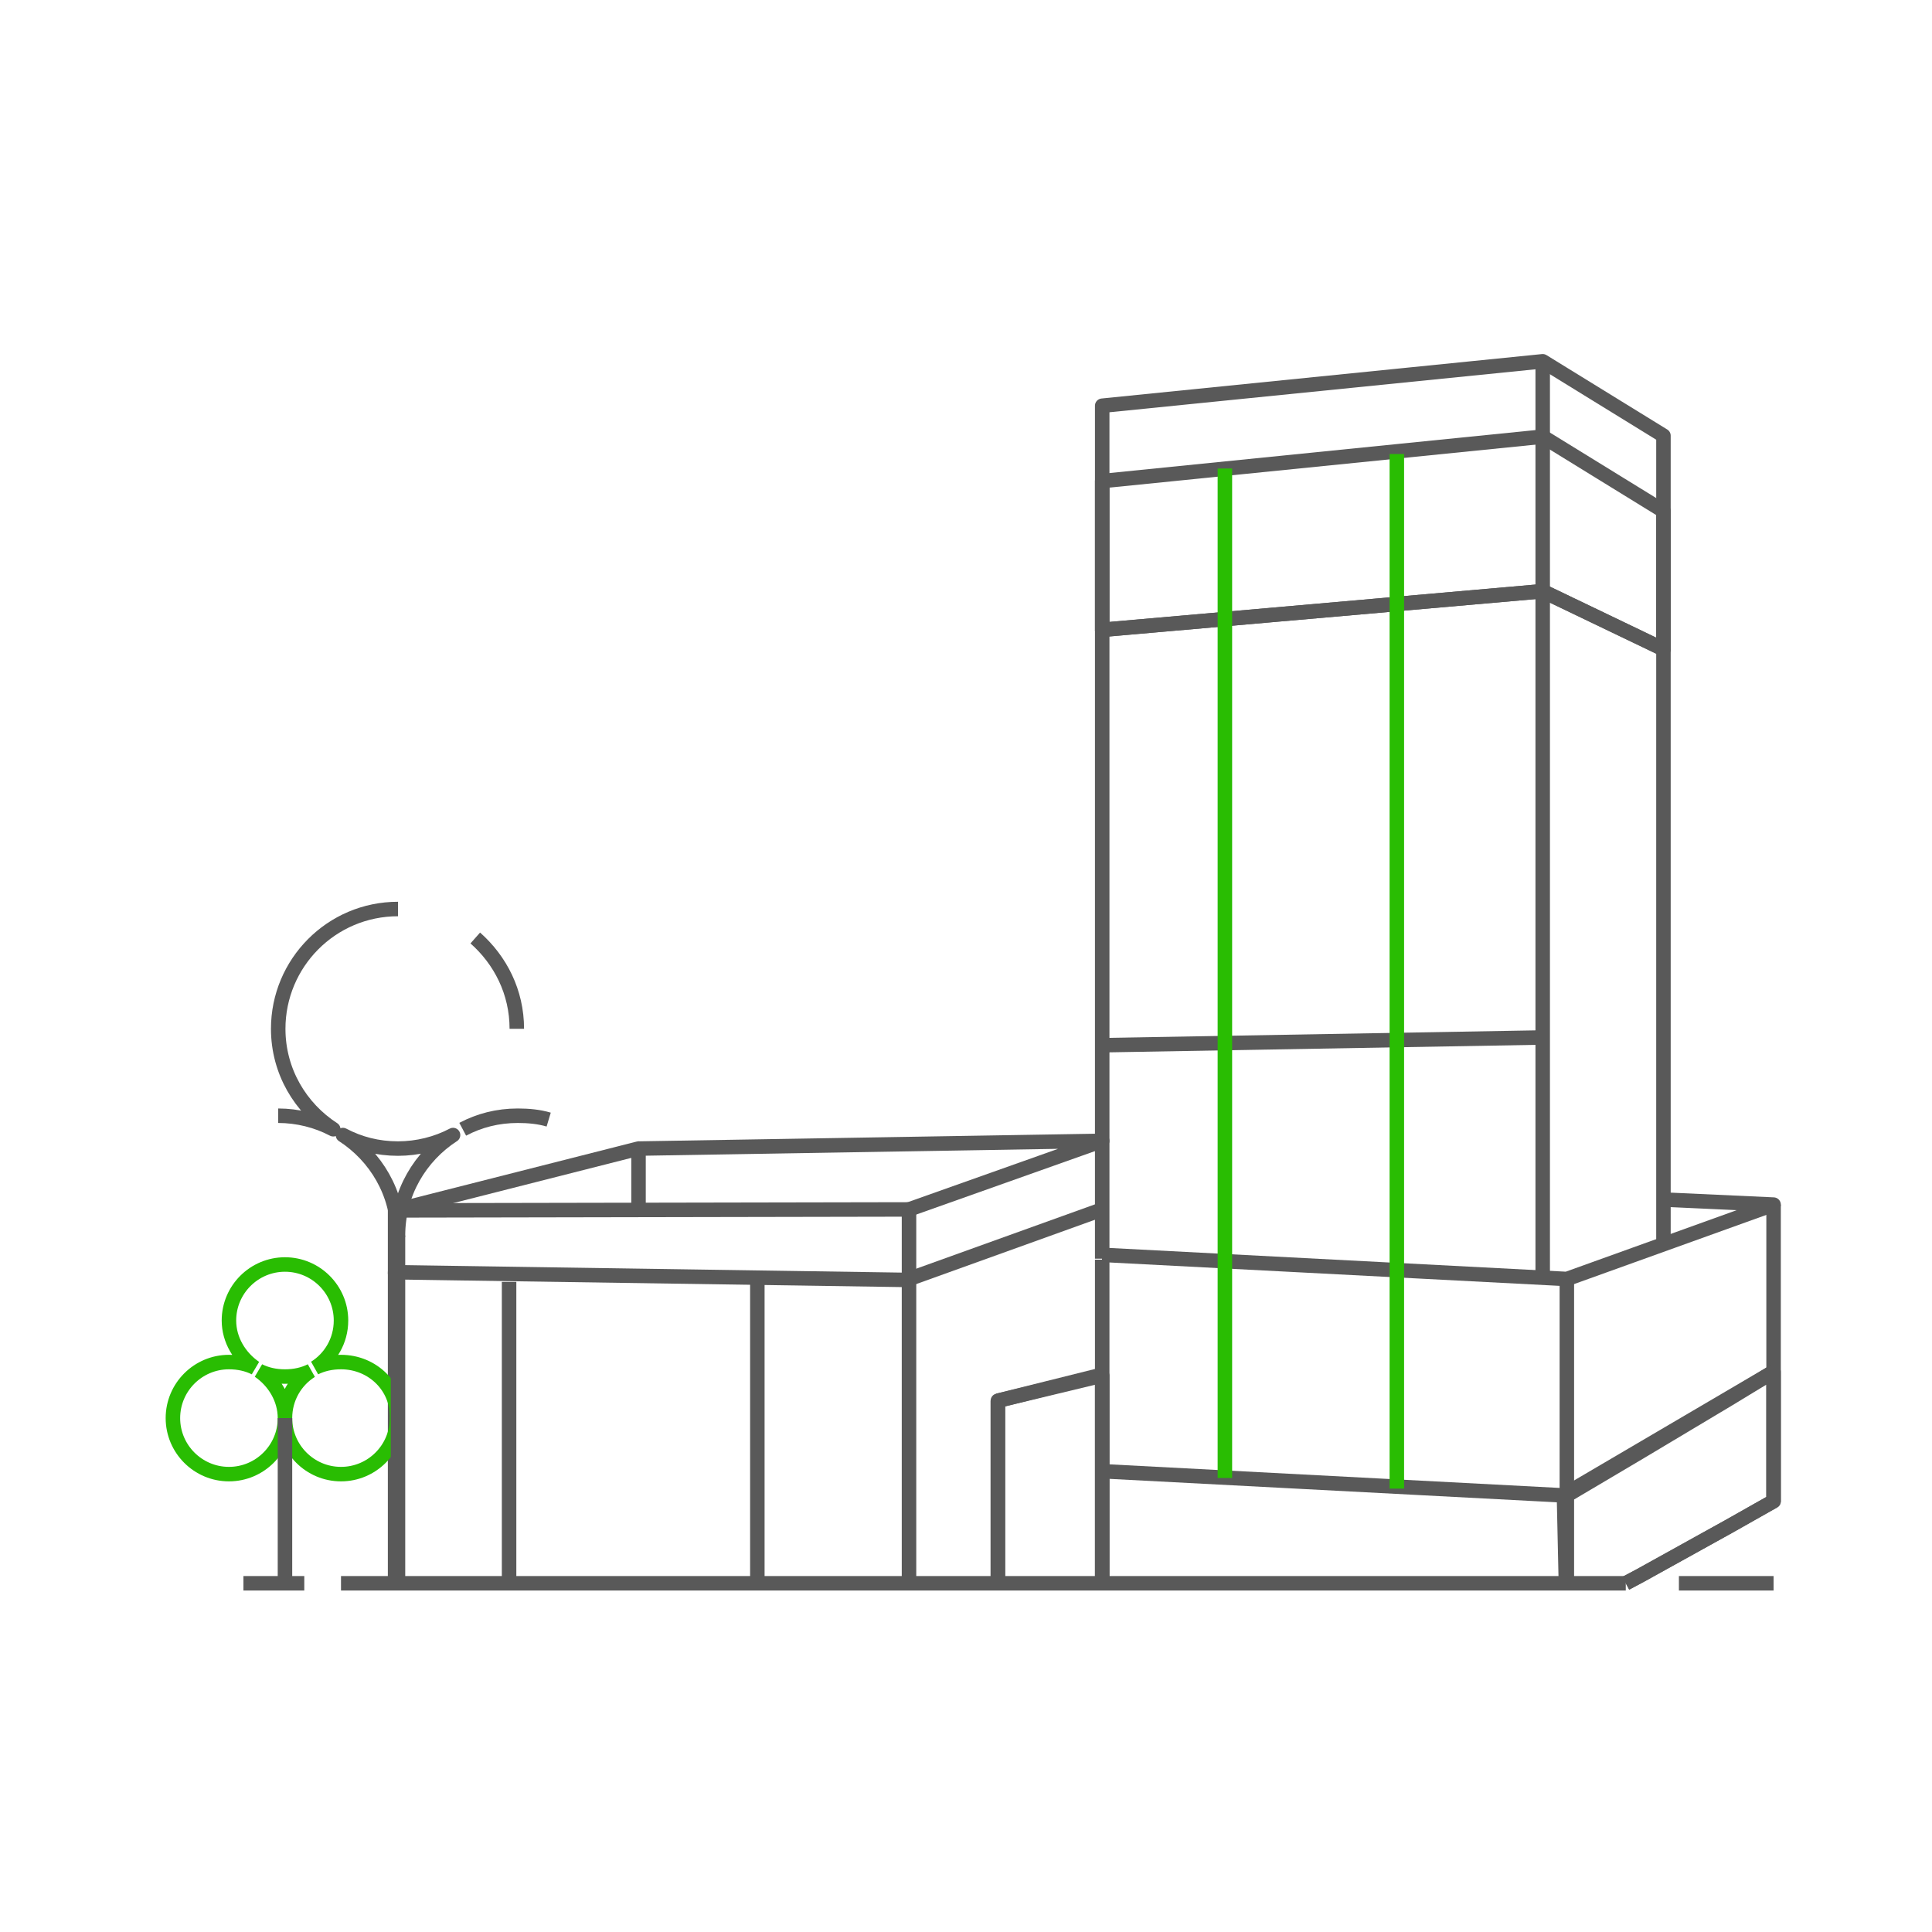 <?xml version="1.0" encoding="utf-8"?>
<!-- Generator: Adobe Illustrator 21.0.0, SVG Export Plug-In . SVG Version: 6.00 Build 0)  -->
<svg version="1.1" id="图层_1" xmlns="http://www.w3.org/2000/svg" xmlns:xlink="http://www.w3.org/1999/xlink" x="0px" y="0px"
	 viewBox="0 0 200 200" style="enable-background:new 0 0 200 200;" xml:space="preserve">
<style type="text/css">
	.st0{fill:none;stroke:#595959;stroke-width:1.5;stroke-linejoin:round;stroke-miterlimit:10;}
	.st1{fill:none;stroke:#29BD02;stroke-width:1.5;stroke-miterlimit:10;}
</style>
<g>
	<g>
		<g>
			<g>
				<polygon class="st0" points="114.1,65.2 159.7,61.2 172.2,67.2 172.2,45.1 159.7,37.4 114.1,42 				"/>
				<polygon class="st0" points="114.1,65.2 159.7,61.2 172.2,67.2 172.2,52.9 159.7,45.2 114.1,49.8 				"/>
				<line class="st0" x1="159.7" y1="37.4" x2="159.7" y2="132.3"/>
				<line class="st0" x1="172.2" y1="67.2" x2="172.2" y2="128.8"/>
				<polyline class="st0" points="172.7,124.2 183.6,124.7 162.2,132.4 114.1,129.9 				"/>
				<line class="st0" x1="94.1" y1="132.4" x2="114.1" y2="125.2"/>
				<polyline class="st0" points="40.9,163.9 40.9,153 40.9,142.7 40.9,131.9 40.9,131.7 94.1,132.5 94.1,143.6 94.1,143.7 
					94.1,154.5 94.1,163.9 				"/>
				<polyline class="st0" points="114.1,163.9 114.1,152.3 114.1,142.4 114.1,136.2 114.1,130.4 				"/>
				<line class="st0" x1="103.3" y1="163.9" x2="103.3" y2="145"/>
				<polyline class="st0" points="183.6,124.7 183.6,142 183.6,155.4 179,158 169.8,163.1 168.3,163.9 				"/>
				<line class="st0" x1="162.2" y1="131.9" x2="162.2" y2="154.8"/>
				<polyline class="st0" points="114.1,152.3 161.8,154.8 183.6,142 				"/>
				<line class="st0" x1="103.3" y1="145" x2="114.1" y2="142.3"/>
				<line class="st0" x1="162.1" y1="163.9" x2="161.9" y2="154.8"/>
				<line class="st0" x1="114.1" y1="108.2" x2="159.7" y2="107.4"/>
			</g>
			<polyline class="st0" points="40.9,131.9 40.9,125.3 66.1,118.9 66.1,124.6 			"/>
			<polyline class="st0" points="94.1,132.4 94.1,125.2 40.9,125.3 			"/>
			<polyline class="st0" points="94.1,125.2 114.1,118.1 66.1,118.9 			"/>
			<line class="st0" x1="114.1" y1="65.2" x2="114.1" y2="130.3"/>
			<polyline class="st0" points="103.3,163.9 103.3,145 114.1,142.4 114.1,152.3 114.1,163.9 			"/>
			<polyline class="st0" points="162.2,163.9 162.2,154.8 169.8,150.3 179,144.8 183.6,142 183.6,155.4 179,158 169.8,163.1 
				168.3,163.9 			"/>
		</g>
		<line class="st1" x1="126.8" y1="48.5" x2="126.8" y2="153"/>
		<line class="st1" x1="144.6" y1="47" x2="144.6" y2="154.1"/>
		<line class="st0" x1="78.4" y1="132.4" x2="78.4" y2="163.5"/>
		<polyline class="st0" points="52.7,163.9 52.7,153.3 52.7,142.9 52.7,132.7 		"/>
	</g>
	<line class="st0" x1="25.2" y1="163.9" x2="31.5" y2="163.9"/>
	<line class="st0" x1="173.8" y1="163.9" x2="183.6" y2="163.9"/>
	<line class="st0" x1="35.3" y1="163.9" x2="168.3" y2="163.9"/>
	<g>
		<g>
			<path class="st1" d="M35.3,141c-1,0-1.9,0.2-2.7,0.6c1.6-1,2.7-2.8,2.7-4.9c0-3.2-2.6-5.8-5.8-5.8c-3.2,0-5.8,2.6-5.8,5.8
				c0,2,1.1,3.8,2.7,4.9c-0.8-0.4-1.7-0.6-2.7-0.6c-3.2,0-5.8,2.6-5.8,5.8c0,3.2,2.6,5.8,5.8,5.8s5.8-2.6,5.8-5.8
				c0-2-1.1-3.8-2.7-4.9c0.8,0.4,1.7,0.6,2.7,0.6c1,0,1.9-0.2,2.7-0.6c-1.6,1-2.7,2.8-2.7,4.9c0,3.2,2.6,5.8,5.8,5.8
				s5.8-2.6,5.8-5.8C41.2,143.6,38.6,141,35.3,141z"/>
			<line class="st0" x1="29.5" y1="146.8" x2="29.5" y2="163.5"/>
		</g>
		<g>
			<path class="st0" d="M35.5,117.5c1.7,0.9,3.6,1.4,5.7,1.4c2,0,4-0.5,5.7-1.4c-3.4,2.2-5.7,6-5.7,10.4
				C41.2,123.5,38.9,119.7,35.5,117.5z"/>
			<path class="st0" d="M47.9,116.9c1.7-0.9,3.6-1.4,5.7-1.4c1.1,0,2.2,0.1,3.2,0.4"/>
			<path class="st0" d="M49.2,97.1c2.6,2.3,4.3,5.6,4.3,9.4"/>
			<path class="st0" d="M28.8,115.5c2,0,4,0.5,5.7,1.4c-3.4-2.2-5.7-6-5.7-10.4c0-6.8,5.5-12.4,12.4-12.4"/>
			<line class="st0" x1="41.2" y1="127.9" x2="41.2" y2="163.5"/>
		</g>
	</g>
</g>
</svg>
